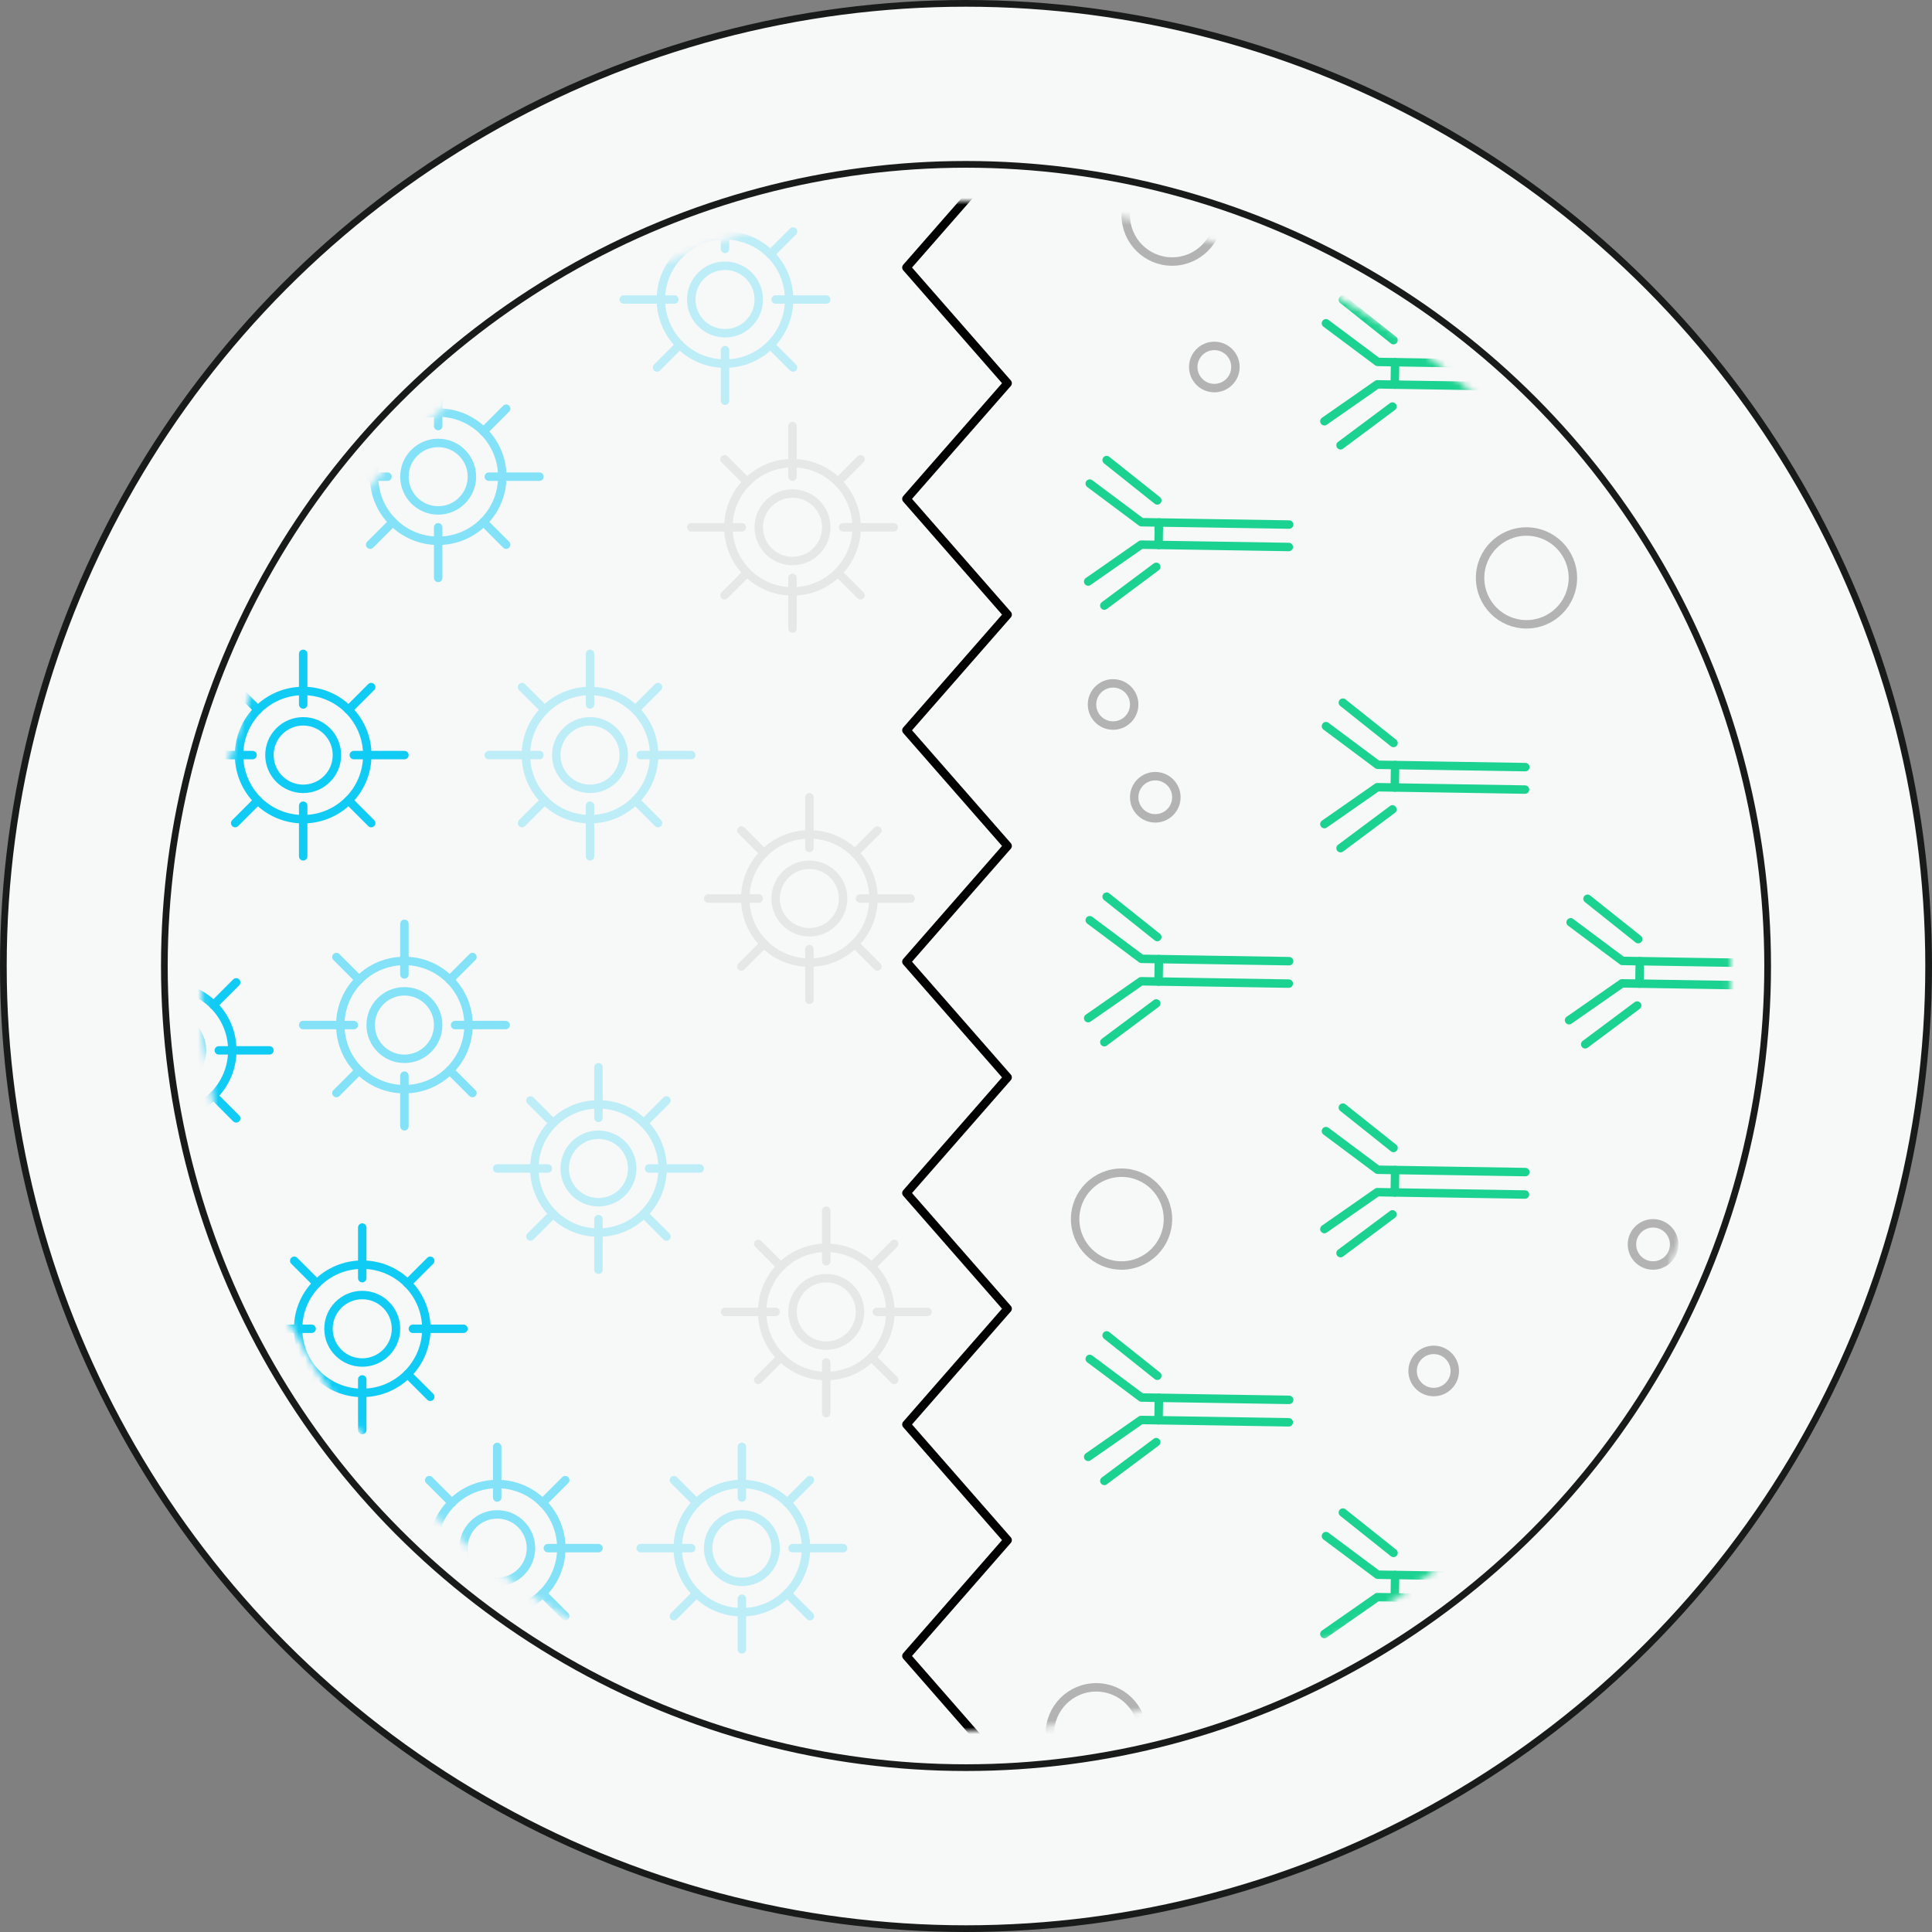 <svg width="288" height="288" viewBox="0 0 288 288" fill="none" xmlns="http://www.w3.org/2000/svg">
<rect x="0" y="0" width="288" height="288" fill="#808080" stroke="none"/>
<circle cx="144" cy="144" r="143.5" fill="#F7F8F8" stroke="#191A1A"/>
<circle cx="144" cy="144" r="119.5" stroke="#191A1A"/>
<mask id="mask0" mask-type="alpha" maskUnits="userSpaceOnUse" x="30" y="30" width="228" height="228">
<circle cx="144" cy="144" r="114" fill="#191A1A"/>
</mask>
<g mask="url(#mask0)">
<path d="M45.195 97.468V105.014" stroke="#10CCF5" stroke-width="1.258" stroke-miterlimit="10" stroke-linecap="round"/>
<path d="M55.332 102.423L51.949 105.806" stroke="#10CCF5" stroke-width="1.258" stroke-miterlimit="10" stroke-linecap="round"/>
<path d="M55.332 122.696L51.949 119.313" stroke="#10CCF5" stroke-width="1.258" stroke-miterlimit="10" stroke-linecap="round"/>
<path d="M35.059 122.696L38.442 119.313" stroke="#10CCF5" stroke-width="1.258" stroke-miterlimit="10" stroke-linecap="round"/>
<path d="M35.059 102.423L38.442 105.806" stroke="#10CCF5" stroke-width="1.258" stroke-miterlimit="10" stroke-linecap="round"/>
<path d="M60.287 112.559H52.741" stroke="#10CCF5" stroke-width="1.258" stroke-miterlimit="10" stroke-linecap="round"/>
<path d="M45.195 127.651V120.105" stroke="#10CCF5" stroke-width="1.258" stroke-miterlimit="10" stroke-linecap="round"/>
<path d="M30.104 112.559H37.649" stroke="#10CCF5" stroke-width="1.258" stroke-miterlimit="10" stroke-linecap="round"/>
<path d="M45.195 122.117C50.474 122.117 54.753 117.838 54.753 112.559C54.753 107.281 50.474 103.001 45.195 103.001C39.916 103.001 35.637 107.281 35.637 112.559C35.637 117.838 39.916 122.117 45.195 122.117Z" stroke="#10CCF5" stroke-width="1.258" stroke-miterlimit="10"/>
<path d="M45.195 117.59C47.973 117.59 50.226 115.338 50.226 112.56C50.226 109.781 47.973 107.529 45.195 107.529C42.417 107.529 40.165 109.781 40.165 112.56C40.165 115.338 42.417 117.59 45.195 117.59Z" stroke="#10CCF5" stroke-width="1.258" stroke-miterlimit="10"/>
<g opacity="0.5">
<path d="M60.287 137.712V145.258" stroke="#10CCF5" stroke-width="1.258" stroke-miterlimit="10" stroke-linecap="round"/>
<path d="M70.423 142.667L67.04 146.05" stroke="#10CCF5" stroke-width="1.258" stroke-miterlimit="10" stroke-linecap="round"/>
<path d="M70.423 162.94L67.04 159.557" stroke="#10CCF5" stroke-width="1.258" stroke-miterlimit="10" stroke-linecap="round"/>
<path d="M50.15 162.94L53.533 159.557" stroke="#10CCF5" stroke-width="1.258" stroke-miterlimit="10" stroke-linecap="round"/>
<path d="M50.15 142.667L53.533 146.05" stroke="#10CCF5" stroke-width="1.258" stroke-miterlimit="10" stroke-linecap="round"/>
<path d="M75.378 152.803H67.832" stroke="#10CCF5" stroke-width="1.258" stroke-miterlimit="10" stroke-linecap="round"/>
<path d="M60.287 167.895V160.349" stroke="#10CCF5" stroke-width="1.258" stroke-miterlimit="10" stroke-linecap="round"/>
<path d="M45.195 152.803H52.741" stroke="#10CCF5" stroke-width="1.258" stroke-miterlimit="10" stroke-linecap="round"/>
<path d="M60.286 162.361C65.565 162.361 69.844 158.082 69.844 152.803C69.844 147.525 65.565 143.245 60.286 143.245C55.007 143.245 50.728 147.525 50.728 152.803C50.728 158.082 55.007 162.361 60.286 162.361Z" stroke="#10CCF5" stroke-width="1.258" stroke-miterlimit="10"/>
<path d="M60.286 157.834C63.065 157.834 65.317 155.582 65.317 152.804C65.317 150.025 63.065 147.773 60.286 147.773C57.508 147.773 55.256 150.025 55.256 152.804C55.256 155.582 57.508 157.834 60.286 157.834Z" stroke="#10CCF5" stroke-width="1.258" stroke-miterlimit="10"/>
</g>
<path d="M53.998 182.987V190.533" stroke="#10CCF5" stroke-width="1.258" stroke-miterlimit="10" stroke-linecap="round"/>
<path d="M64.135 187.942L60.752 191.325" stroke="#10CCF5" stroke-width="1.258" stroke-miterlimit="10" stroke-linecap="round"/>
<path d="M64.135 208.215L60.752 204.832" stroke="#10CCF5" stroke-width="1.258" stroke-miterlimit="10" stroke-linecap="round"/>
<path d="M43.862 208.215L47.245 204.832" stroke="#10CCF5" stroke-width="1.258" stroke-miterlimit="10" stroke-linecap="round"/>
<path d="M43.862 187.942L47.245 191.325" stroke="#10CCF5" stroke-width="1.258" stroke-miterlimit="10" stroke-linecap="round"/>
<path d="M69.09 198.079H61.544" stroke="#10CCF5" stroke-width="1.258" stroke-miterlimit="10" stroke-linecap="round"/>
<path d="M53.998 213.17V205.625" stroke="#10CCF5" stroke-width="1.258" stroke-miterlimit="10" stroke-linecap="round"/>
<path d="M38.907 198.079H46.453" stroke="#10CCF5" stroke-width="1.258" stroke-miterlimit="10" stroke-linecap="round"/>
<path d="M53.998 207.637C59.277 207.637 63.556 203.357 63.556 198.079C63.556 192.8 59.277 188.521 53.998 188.521C48.72 188.521 44.44 192.8 44.44 198.079C44.44 203.357 48.72 207.637 53.998 207.637Z" stroke="#10CCF5" stroke-width="1.258" stroke-miterlimit="10"/>
<path d="M53.998 203.11C56.777 203.11 59.029 200.857 59.029 198.079C59.029 195.301 56.777 193.049 53.998 193.049C51.22 193.049 48.968 195.301 48.968 198.079C48.968 200.857 51.22 203.11 53.998 203.11Z" stroke="#10CCF5" stroke-width="1.258" stroke-miterlimit="10"/>
<g opacity="0.25">
<path d="M110.592 215.686V223.232" stroke="#10CCF5" stroke-width="1.258" stroke-miterlimit="10" stroke-linecap="round"/>
<path d="M120.729 220.641L117.346 224.025" stroke="#10CCF5" stroke-width="1.258" stroke-miterlimit="10" stroke-linecap="round"/>
<path d="M120.729 240.914L117.346 237.531" stroke="#10CCF5" stroke-width="1.258" stroke-miterlimit="10" stroke-linecap="round"/>
<path d="M100.456 240.914L103.839 237.531" stroke="#10CCF5" stroke-width="1.258" stroke-miterlimit="10" stroke-linecap="round"/>
<path d="M100.456 220.641L103.839 224.025" stroke="#10CCF5" stroke-width="1.258" stroke-miterlimit="10" stroke-linecap="round"/>
<path d="M125.684 230.778H118.138" stroke="#10CCF5" stroke-width="1.258" stroke-miterlimit="10" stroke-linecap="round"/>
<path d="M110.592 245.869V238.324" stroke="#10CCF5" stroke-width="1.258" stroke-miterlimit="10" stroke-linecap="round"/>
<path d="M95.501 230.778H103.046" stroke="#10CCF5" stroke-width="1.258" stroke-miterlimit="10" stroke-linecap="round"/>
<path d="M110.592 240.336C115.871 240.336 120.15 236.057 120.15 230.778C120.15 225.499 115.871 221.22 110.592 221.22C105.313 221.22 101.034 225.499 101.034 230.778C101.034 236.057 105.313 240.336 110.592 240.336Z" stroke="#10CCF5" stroke-width="1.258" stroke-miterlimit="10"/>
<path d="M110.593 235.809C113.371 235.809 115.623 233.557 115.623 230.778C115.623 228 113.371 225.748 110.593 225.748C107.814 225.748 105.562 228 105.562 230.778C105.562 233.557 107.814 235.809 110.593 235.809Z" stroke="#10CCF5" stroke-width="1.258" stroke-miterlimit="10"/>
</g>
<g opacity="0.25">
<path d="M87.954 97.468V105.014" stroke="#10CCF5" stroke-width="1.258" stroke-miterlimit="10" stroke-linecap="round"/>
<path d="M98.091 102.423L94.707 105.806" stroke="#10CCF5" stroke-width="1.258" stroke-miterlimit="10" stroke-linecap="round"/>
<path d="M98.091 122.696L94.707 119.313" stroke="#10CCF5" stroke-width="1.258" stroke-miterlimit="10" stroke-linecap="round"/>
<path d="M77.817 122.696L81.2 119.313" stroke="#10CCF5" stroke-width="1.258" stroke-miterlimit="10" stroke-linecap="round"/>
<path d="M77.817 102.423L81.2 105.806" stroke="#10CCF5" stroke-width="1.258" stroke-miterlimit="10" stroke-linecap="round"/>
<path d="M103.045 112.559H95.499" stroke="#10CCF5" stroke-width="1.258" stroke-miterlimit="10" stroke-linecap="round"/>
<path d="M87.954 127.651V120.105" stroke="#10CCF5" stroke-width="1.258" stroke-miterlimit="10" stroke-linecap="round"/>
<path d="M72.862 112.559H80.408" stroke="#10CCF5" stroke-width="1.258" stroke-miterlimit="10" stroke-linecap="round"/>
<path d="M87.954 122.117C93.233 122.117 97.512 117.838 97.512 112.559C97.512 107.281 93.233 103.001 87.954 103.001C82.675 103.001 78.396 107.281 78.396 112.559C78.396 117.838 82.675 122.117 87.954 122.117Z" stroke="#10CCF5" stroke-width="1.258" stroke-miterlimit="10"/>
<path d="M87.954 117.59C90.733 117.59 92.985 115.338 92.985 112.56C92.985 109.781 90.733 107.529 87.954 107.529C85.176 107.529 82.924 109.781 82.924 112.56C82.924 115.338 85.176 117.59 87.954 117.59Z" stroke="#10CCF5" stroke-width="1.258" stroke-miterlimit="10"/>
</g>
<g opacity="0.25">
<path d="M118.137 63.511V71.057" stroke="#B3B3B3" stroke-width="1.258" stroke-miterlimit="10" stroke-linecap="round"/>
<path d="M128.275 68.466L124.892 71.849" stroke="#B3B3B3" stroke-width="1.258" stroke-miterlimit="10" stroke-linecap="round"/>
<path d="M128.275 88.74L124.892 85.357" stroke="#B3B3B3" stroke-width="1.258" stroke-miterlimit="10" stroke-linecap="round"/>
<path d="M108.001 88.74L111.384 85.357" stroke="#B3B3B3" stroke-width="1.258" stroke-miterlimit="10" stroke-linecap="round"/>
<path d="M108.001 68.466L111.384 71.849" stroke="#B3B3B3" stroke-width="1.258" stroke-miterlimit="10" stroke-linecap="round"/>
<path d="M133.229 78.603H125.683" stroke="#B3B3B3" stroke-width="1.258" stroke-miterlimit="10" stroke-linecap="round"/>
<path d="M118.137 93.695V86.149" stroke="#B3B3B3" stroke-width="1.258" stroke-miterlimit="10" stroke-linecap="round"/>
<path d="M103.046 78.603H110.592" stroke="#B3B3B3" stroke-width="1.258" stroke-miterlimit="10" stroke-linecap="round"/>
<path d="M118.138 88.161C123.416 88.161 127.696 83.882 127.696 78.603C127.696 73.324 123.416 69.045 118.138 69.045C112.859 69.045 108.58 73.324 108.58 78.603C108.58 83.882 112.859 88.161 118.138 88.161Z" stroke="#B3B3B3" stroke-width="1.258" stroke-miterlimit="10"/>
<path d="M118.138 83.633C120.916 83.633 123.169 81.381 123.169 78.603C123.169 75.825 120.916 73.572 118.138 73.572C115.36 73.572 113.107 75.825 113.107 78.603C113.107 81.381 115.36 83.633 118.138 83.633Z" stroke="#B3B3B3" stroke-width="1.258" stroke-miterlimit="10"/>
</g>
<g opacity="0.5">
<path d="M65.317 55.965V63.511" stroke="#10CCF5" stroke-width="1.258" stroke-miterlimit="10" stroke-linecap="round"/>
<path d="M75.454 60.92L72.071 64.304" stroke="#10CCF5" stroke-width="1.258" stroke-miterlimit="10" stroke-linecap="round"/>
<path d="M75.454 81.193L72.071 77.81" stroke="#10CCF5" stroke-width="1.258" stroke-miterlimit="10" stroke-linecap="round"/>
<path d="M55.181 81.193L58.564 77.81" stroke="#10CCF5" stroke-width="1.258" stroke-miterlimit="10" stroke-linecap="round"/>
<path d="M55.181 60.92L58.564 64.304" stroke="#10CCF5" stroke-width="1.258" stroke-miterlimit="10" stroke-linecap="round"/>
<path d="M80.409 71.057H72.863" stroke="#10CCF5" stroke-width="1.258" stroke-miterlimit="10" stroke-linecap="round"/>
<path d="M65.317 86.148V78.603" stroke="#10CCF5" stroke-width="1.258" stroke-miterlimit="10" stroke-linecap="round"/>
<path d="M50.226 71.057H57.771" stroke="#10CCF5" stroke-width="1.258" stroke-miterlimit="10" stroke-linecap="round"/>
<path d="M65.317 80.615C70.596 80.615 74.875 76.336 74.875 71.057C74.875 65.778 70.596 61.499 65.317 61.499C60.039 61.499 55.759 65.778 55.759 71.057C55.759 76.336 60.039 80.615 65.317 80.615Z" stroke="#10CCF5" stroke-width="1.258" stroke-miterlimit="10"/>
<path d="M65.318 76.088C68.096 76.088 70.348 73.835 70.348 71.057C70.348 68.279 68.096 66.027 65.318 66.027C62.539 66.027 60.287 68.279 60.287 71.057C60.287 73.835 62.539 76.088 65.318 76.088Z" stroke="#10CCF5" stroke-width="1.258" stroke-miterlimit="10"/>
</g>
<g opacity="0.25">
<path d="M108.076 29.556V37.102" stroke="#10CCF5" stroke-width="1.258" stroke-miterlimit="10" stroke-linecap="round"/>
<path d="M118.213 34.511L114.83 37.894" stroke="#10CCF5" stroke-width="1.258" stroke-miterlimit="10" stroke-linecap="round"/>
<path d="M118.213 54.784L114.83 51.401" stroke="#10CCF5" stroke-width="1.258" stroke-miterlimit="10" stroke-linecap="round"/>
<path d="M97.94 54.784L101.323 51.401" stroke="#10CCF5" stroke-width="1.258" stroke-miterlimit="10" stroke-linecap="round"/>
<path d="M97.94 34.511L101.323 37.894" stroke="#10CCF5" stroke-width="1.258" stroke-miterlimit="10" stroke-linecap="round"/>
<path d="M123.168 44.647H115.622" stroke="#10CCF5" stroke-width="1.258" stroke-miterlimit="10" stroke-linecap="round"/>
<path d="M108.076 59.739V52.193" stroke="#10CCF5" stroke-width="1.258" stroke-miterlimit="10" stroke-linecap="round"/>
<path d="M92.985 44.647H100.531" stroke="#10CCF5" stroke-width="1.258" stroke-miterlimit="10" stroke-linecap="round"/>
<path d="M108.077 54.205C113.355 54.205 117.635 49.926 117.635 44.647C117.635 39.368 113.355 35.089 108.077 35.089C102.798 35.089 98.519 39.368 98.519 44.647C98.519 49.926 102.798 54.205 108.077 54.205Z" stroke="#10CCF5" stroke-width="1.258" stroke-miterlimit="10"/>
<path d="M108.077 49.678C110.855 49.678 113.107 47.426 113.107 44.648C113.107 41.869 110.855 39.617 108.077 39.617C105.299 39.617 103.046 41.869 103.046 44.648C103.046 47.426 105.299 49.678 108.077 49.678Z" stroke="#10CCF5" stroke-width="1.258" stroke-miterlimit="10"/>
</g>
<path d="M35.209 146.44L31.826 149.823" stroke="#10CCF5" stroke-width="1.258" stroke-miterlimit="10" stroke-linecap="round"/>
<path d="M35.209 166.713L31.826 163.33" stroke="#10CCF5" stroke-width="1.258" stroke-miterlimit="10" stroke-linecap="round"/>
<path d="M40.164 156.576H32.619" stroke="#10CCF5" stroke-width="1.258" stroke-miterlimit="10" stroke-linecap="round"/>
<path d="M25.073 166.134C30.352 166.134 34.631 161.855 34.631 156.576C34.631 151.297 30.352 147.018 25.073 147.018C19.794 147.018 15.515 151.297 15.515 156.576C15.515 161.855 19.794 166.134 25.073 166.134Z" stroke="#10CCF5" stroke-width="1.258" stroke-miterlimit="10"/>
<path d="M25.073 161.607C27.851 161.607 30.103 159.355 30.103 156.577C30.103 153.798 27.851 151.546 25.073 151.546C22.294 151.546 20.042 153.798 20.042 156.577C20.042 159.355 22.294 161.607 25.073 161.607Z" stroke="#10CCF5" stroke-width="1.258" stroke-miterlimit="10"/>
<g opacity="0.25">
<path d="M89.211 159.093V166.638" stroke="#10CCF5" stroke-width="1.258" stroke-miterlimit="10" stroke-linecap="round"/>
<path d="M99.348 164.048L95.965 167.431" stroke="#10CCF5" stroke-width="1.258" stroke-miterlimit="10" stroke-linecap="round"/>
<path d="M99.348 184.321L95.965 180.938" stroke="#10CCF5" stroke-width="1.258" stroke-miterlimit="10" stroke-linecap="round"/>
<path d="M79.075 184.321L82.458 180.938" stroke="#10CCF5" stroke-width="1.258" stroke-miterlimit="10" stroke-linecap="round"/>
<path d="M79.075 164.048L82.458 167.431" stroke="#10CCF5" stroke-width="1.258" stroke-miterlimit="10" stroke-linecap="round"/>
<path d="M104.303 174.184H96.757" stroke="#10CCF5" stroke-width="1.258" stroke-miterlimit="10" stroke-linecap="round"/>
<path d="M89.211 189.276V181.73" stroke="#10CCF5" stroke-width="1.258" stroke-miterlimit="10" stroke-linecap="round"/>
<path d="M74.12 174.184H81.666" stroke="#10CCF5" stroke-width="1.258" stroke-miterlimit="10" stroke-linecap="round"/>
<path d="M89.212 183.742C94.491 183.742 98.77 179.463 98.77 174.184C98.77 168.905 94.491 164.626 89.212 164.626C83.933 164.626 79.654 168.905 79.654 174.184C79.654 179.463 83.933 183.742 89.212 183.742Z" stroke="#10CCF5" stroke-width="1.258" stroke-miterlimit="10"/>
<path d="M89.212 179.215C91.99 179.215 94.243 176.963 94.243 174.184C94.243 171.406 91.99 169.154 89.212 169.154C86.434 169.154 84.182 171.406 84.182 174.184C84.182 176.963 86.434 179.215 89.212 179.215Z" stroke="#10CCF5" stroke-width="1.258" stroke-miterlimit="10"/>
</g>
<g opacity="0.25">
<path d="M123.168 180.472V188.018" stroke="#B3B3B3" stroke-width="1.258" stroke-miterlimit="10" stroke-linecap="round"/>
<path d="M133.305 185.427L129.922 188.81" stroke="#B3B3B3" stroke-width="1.258" stroke-miterlimit="10" stroke-linecap="round"/>
<path d="M133.305 205.7L129.922 202.317" stroke="#B3B3B3" stroke-width="1.258" stroke-miterlimit="10" stroke-linecap="round"/>
<path d="M113.032 205.7L116.415 202.317" stroke="#B3B3B3" stroke-width="1.258" stroke-miterlimit="10" stroke-linecap="round"/>
<path d="M113.032 185.427L116.415 188.81" stroke="#B3B3B3" stroke-width="1.258" stroke-miterlimit="10" stroke-linecap="round"/>
<path d="M138.26 195.563H130.714" stroke="#B3B3B3" stroke-width="1.258" stroke-miterlimit="10" stroke-linecap="round"/>
<path d="M123.168 210.655V203.109" stroke="#B3B3B3" stroke-width="1.258" stroke-miterlimit="10" stroke-linecap="round"/>
<path d="M108.077 195.563H115.623" stroke="#B3B3B3" stroke-width="1.258" stroke-miterlimit="10" stroke-linecap="round"/>
<path d="M123.169 205.121C128.448 205.121 132.727 200.842 132.727 195.563C132.727 190.284 128.448 186.005 123.169 186.005C117.89 186.005 113.611 190.284 113.611 195.563C113.611 200.842 117.89 205.121 123.169 205.121Z" stroke="#B3B3B3" stroke-width="1.258" stroke-miterlimit="10"/>
<path d="M123.169 200.594C125.947 200.594 128.199 198.342 128.199 195.564C128.199 192.785 125.947 190.533 123.169 190.533C120.39 190.533 118.138 192.785 118.138 195.564C118.138 198.342 120.39 200.594 123.169 200.594Z" stroke="#B3B3B3" stroke-width="1.258" stroke-miterlimit="10"/>
</g>
<g opacity="0.25">
<path d="M120.653 118.847V126.393" stroke="#B3B3B3" stroke-width="1.258" stroke-miterlimit="10" stroke-linecap="round"/>
<path d="M130.79 123.803L127.407 127.186" stroke="#B3B3B3" stroke-width="1.258" stroke-miterlimit="10" stroke-linecap="round"/>
<path d="M130.79 144.075L127.407 140.692" stroke="#B3B3B3" stroke-width="1.258" stroke-miterlimit="10" stroke-linecap="round"/>
<path d="M110.517 144.075L113.9 140.692" stroke="#B3B3B3" stroke-width="1.258" stroke-miterlimit="10" stroke-linecap="round"/>
<path d="M110.517 123.803L113.9 127.186" stroke="#B3B3B3" stroke-width="1.258" stroke-miterlimit="10" stroke-linecap="round"/>
<path d="M135.745 133.939H128.199" stroke="#B3B3B3" stroke-width="1.258" stroke-miterlimit="10" stroke-linecap="round"/>
<path d="M120.653 149.03V141.485" stroke="#B3B3B3" stroke-width="1.258" stroke-miterlimit="10" stroke-linecap="round"/>
<path d="M105.562 133.939H113.107" stroke="#B3B3B3" stroke-width="1.258" stroke-miterlimit="10" stroke-linecap="round"/>
<path d="M120.653 143.497C125.932 143.497 130.211 139.218 130.211 133.939C130.211 128.66 125.932 124.381 120.653 124.381C115.375 124.381 111.095 128.66 111.095 133.939C111.095 139.218 115.375 143.497 120.653 143.497Z" stroke="#B3B3B3" stroke-width="1.258" stroke-miterlimit="10"/>
<path d="M120.654 138.97C123.432 138.97 125.684 136.718 125.684 133.939C125.684 131.161 123.432 128.909 120.654 128.909C117.875 128.909 115.623 131.161 115.623 133.939C115.623 136.718 117.875 138.97 120.654 138.97Z" stroke="#B3B3B3" stroke-width="1.258" stroke-miterlimit="10"/>
</g>
<g opacity="0.5">
<path d="M74.12 215.686V223.232" stroke="#10CCF5" stroke-width="1.258" stroke-miterlimit="10" stroke-linecap="round"/>
<path d="M84.257 220.641L80.874 224.025" stroke="#10CCF5" stroke-width="1.258" stroke-miterlimit="10" stroke-linecap="round"/>
<path d="M84.257 240.914L80.874 237.531" stroke="#10CCF5" stroke-width="1.258" stroke-miterlimit="10" stroke-linecap="round"/>
<path d="M63.984 240.914L67.367 237.531" stroke="#10CCF5" stroke-width="1.258" stroke-miterlimit="10" stroke-linecap="round"/>
<path d="M63.984 220.641L67.367 224.025" stroke="#10CCF5" stroke-width="1.258" stroke-miterlimit="10" stroke-linecap="round"/>
<path d="M89.212 230.778H81.666" stroke="#10CCF5" stroke-width="1.258" stroke-miterlimit="10" stroke-linecap="round"/>
<path d="M74.12 245.869V238.324" stroke="#10CCF5" stroke-width="1.258" stroke-miterlimit="10" stroke-linecap="round"/>
<path d="M59.029 230.778H66.575" stroke="#10CCF5" stroke-width="1.258" stroke-miterlimit="10" stroke-linecap="round"/>
<path d="M74.121 240.336C79.399 240.336 83.679 236.057 83.679 230.778C83.679 225.499 79.399 221.22 74.121 221.22C68.842 221.22 64.562 225.499 64.562 230.778C64.562 236.057 68.842 240.336 74.121 240.336Z" stroke="#10CCF5" stroke-width="1.258" stroke-miterlimit="10"/>
<path d="M74.121 235.809C76.899 235.809 79.151 233.557 79.151 230.778C79.151 228 76.899 225.748 74.121 225.748C71.343 225.748 69.09 228 69.09 230.778C69.09 233.557 71.343 235.809 74.121 235.809Z" stroke="#10CCF5" stroke-width="1.258" stroke-miterlimit="10"/>
</g>
<path d="M172.359 84.497L164.62 90.273" stroke="#1BD290" stroke-width="1.258" stroke-linecap="round"/>
<path d="M162.212 86.687L170.098 81.19L192.116 81.54" stroke="#1BD290" stroke-width="1.258" stroke-linecap="round" stroke-linejoin="round"/>
<path d="M164.964 68.581L172.516 74.6" stroke="#1BD290" stroke-width="1.258" stroke-linecap="round"/>
<path d="M192.169 78.196L170.151 77.846L162.444 72.088" stroke="#1BD290" stroke-width="1.258" stroke-linecap="round" stroke-linejoin="round"/>
<path d="M172.701 81.232L172.754 77.887" stroke="#1BD290" stroke-width="1.258" stroke-linecap="round" stroke-linejoin="round"/>
<path d="M207.572 120.657L199.833 126.433" stroke="#1BD290" stroke-width="1.258" stroke-linecap="round"/>
<path d="M197.426 122.847L205.311 117.35L227.33 117.7" stroke="#1BD290" stroke-width="1.258" stroke-linecap="round" stroke-linejoin="round"/>
<path d="M200.178 104.741L207.73 110.76" stroke="#1BD290" stroke-width="1.258" stroke-linecap="round"/>
<path d="M227.383 114.355L205.365 114.005L197.658 108.248" stroke="#1BD290" stroke-width="1.258" stroke-linecap="round" stroke-linejoin="round"/>
<path d="M207.914 117.392L207.967 114.047" stroke="#1BD290" stroke-width="1.258" stroke-linecap="round" stroke-linejoin="round"/>
<path d="M207.572 60.602L199.833 66.378" stroke="#1BD290" stroke-width="1.258" stroke-linecap="round"/>
<path d="M197.425 62.792L205.311 57.295L227.329 57.645" stroke="#1BD290" stroke-width="1.258" stroke-linecap="round" stroke-linejoin="round"/>
<path d="M200.178 44.686L207.729 50.705" stroke="#1BD290" stroke-width="1.258" stroke-linecap="round"/>
<path d="M227.383 54.3L205.364 53.951L197.657 48.193" stroke="#1BD290" stroke-width="1.258" stroke-linecap="round" stroke-linejoin="round"/>
<path d="M207.914 57.337L207.967 53.992" stroke="#1BD290" stroke-width="1.258" stroke-linecap="round" stroke-linejoin="round"/>
<path d="M207.573 241.39L199.833 247.166" stroke="#1BD290" stroke-width="1.258" stroke-linecap="round"/>
<path d="M197.425 243.581L205.311 238.083L227.329 238.433" stroke="#1BD290" stroke-width="1.258" stroke-linecap="round" stroke-linejoin="round"/>
<path d="M200.179 225.474L207.73 231.494" stroke="#1BD290" stroke-width="1.258" stroke-linecap="round"/>
<path d="M227.383 235.088L205.364 234.739L197.657 228.981" stroke="#1BD290" stroke-width="1.258" stroke-linecap="round" stroke-linejoin="round"/>
<path d="M207.914 238.125L207.967 234.78" stroke="#1BD290" stroke-width="1.258" stroke-linecap="round" stroke-linejoin="round"/>
<path d="M207.572 181.024L199.833 186.8" stroke="#1BD290" stroke-width="1.258" stroke-linecap="round"/>
<path d="M197.425 183.214L205.311 177.717L227.329 178.067" stroke="#1BD290" stroke-width="1.258" stroke-linecap="round" stroke-linejoin="round"/>
<path d="M200.178 165.108L207.729 171.127" stroke="#1BD290" stroke-width="1.258" stroke-linecap="round"/>
<path d="M227.383 174.722L205.364 174.372L197.657 168.615" stroke="#1BD290" stroke-width="1.258" stroke-linecap="round" stroke-linejoin="round"/>
<path d="M207.914 177.759L207.967 174.414" stroke="#1BD290" stroke-width="1.258" stroke-linecap="round" stroke-linejoin="round"/>
<path d="M244.044 149.894L236.305 155.67" stroke="#1BD290" stroke-width="1.258" stroke-linecap="round"/>
<path d="M233.897 152.084L241.783 146.587L263.801 146.937" stroke="#1BD290" stroke-width="1.258" stroke-linecap="round" stroke-linejoin="round"/>
<path d="M236.65 133.978L244.202 139.997" stroke="#1BD290" stroke-width="1.258" stroke-linecap="round"/>
<path d="M263.854 143.593L241.836 143.243L234.129 137.486" stroke="#1BD290" stroke-width="1.258" stroke-linecap="round" stroke-linejoin="round"/>
<path d="M244.386 146.629L244.439 143.284" stroke="#1BD290" stroke-width="1.258" stroke-linecap="round" stroke-linejoin="round"/>
<path d="M172.359 149.582L164.62 155.359" stroke="#1BD290" stroke-width="1.258" stroke-linecap="round"/>
<path d="M162.212 151.773L170.098 146.276L192.116 146.625" stroke="#1BD290" stroke-width="1.258" stroke-linecap="round" stroke-linejoin="round"/>
<path d="M164.964 133.667L172.516 139.686" stroke="#1BD290" stroke-width="1.258" stroke-linecap="round"/>
<path d="M192.169 143.281L170.151 142.931L162.444 137.174" stroke="#1BD290" stroke-width="1.258" stroke-linecap="round" stroke-linejoin="round"/>
<path d="M172.701 146.317L172.754 142.972" stroke="#1BD290" stroke-width="1.258" stroke-linecap="round" stroke-linejoin="round"/>
<path d="M172.359 214.979L164.62 220.756" stroke="#1BD290" stroke-width="1.258" stroke-linecap="round"/>
<path d="M162.212 217.17L170.098 211.673L192.116 212.022" stroke="#1BD290" stroke-width="1.258" stroke-linecap="round" stroke-linejoin="round"/>
<path d="M164.964 199.064L172.516 205.083" stroke="#1BD290" stroke-width="1.258" stroke-linecap="round"/>
<path d="M192.169 208.678L170.151 208.328L162.444 202.571" stroke="#1BD290" stroke-width="1.258" stroke-linecap="round" stroke-linejoin="round"/>
<path d="M172.701 211.714L172.754 208.369" stroke="#1BD290" stroke-width="1.258" stroke-linecap="round" stroke-linejoin="round"/>
<g clip-path="url(#clip0)">
<path d="M150.207 22.638L135.116 39.881L150.207 57.123L135.116 74.365L150.207 91.62L135.116 108.862L150.207 126.104L135.116 143.359L150.207 160.601L135.116 177.844L150.207 195.086L135.116 212.341L150.207 229.583L135.116 246.85L150.207 264.105" stroke="black" stroke-width="1.258" stroke-linecap="round" stroke-linejoin="round"/>
</g>
<circle cx="227.552" cy="86.149" r="6.917" stroke="#B3B3B3" stroke-width="1.258"/>
<circle cx="163.413" cy="258.446" r="6.917" stroke="#B3B3B3" stroke-width="1.258"/>
<circle cx="174.731" cy="32.07" r="6.917" stroke="#B3B3B3" stroke-width="1.258"/>
<circle cx="167.186" cy="181.73" r="6.917" stroke="#B3B3B3" stroke-width="1.258"/>
<circle cx="213.719" cy="204.367" r="3.144" stroke="#B3B3B3" stroke-width="1.258"/>
<circle cx="246.417" cy="185.503" r="3.144" stroke="#B3B3B3" stroke-width="1.258"/>
<circle cx="165.928" cy="105.014" r="3.144" stroke="#B3B3B3" stroke-width="1.258"/>
<circle cx="181.02" cy="54.708" r="3.144" stroke="#B3B3B3" stroke-width="1.258"/>
<circle cx="172.216" cy="118.847" r="3.144" stroke="#B3B3B3" stroke-width="1.258"/>
</g>
<defs>
<clipPath id="clip0">
<rect x="134.487" y="22.009" width="16.349" height="242.724" fill="white"/>
</clipPath>
</defs>
</svg>
